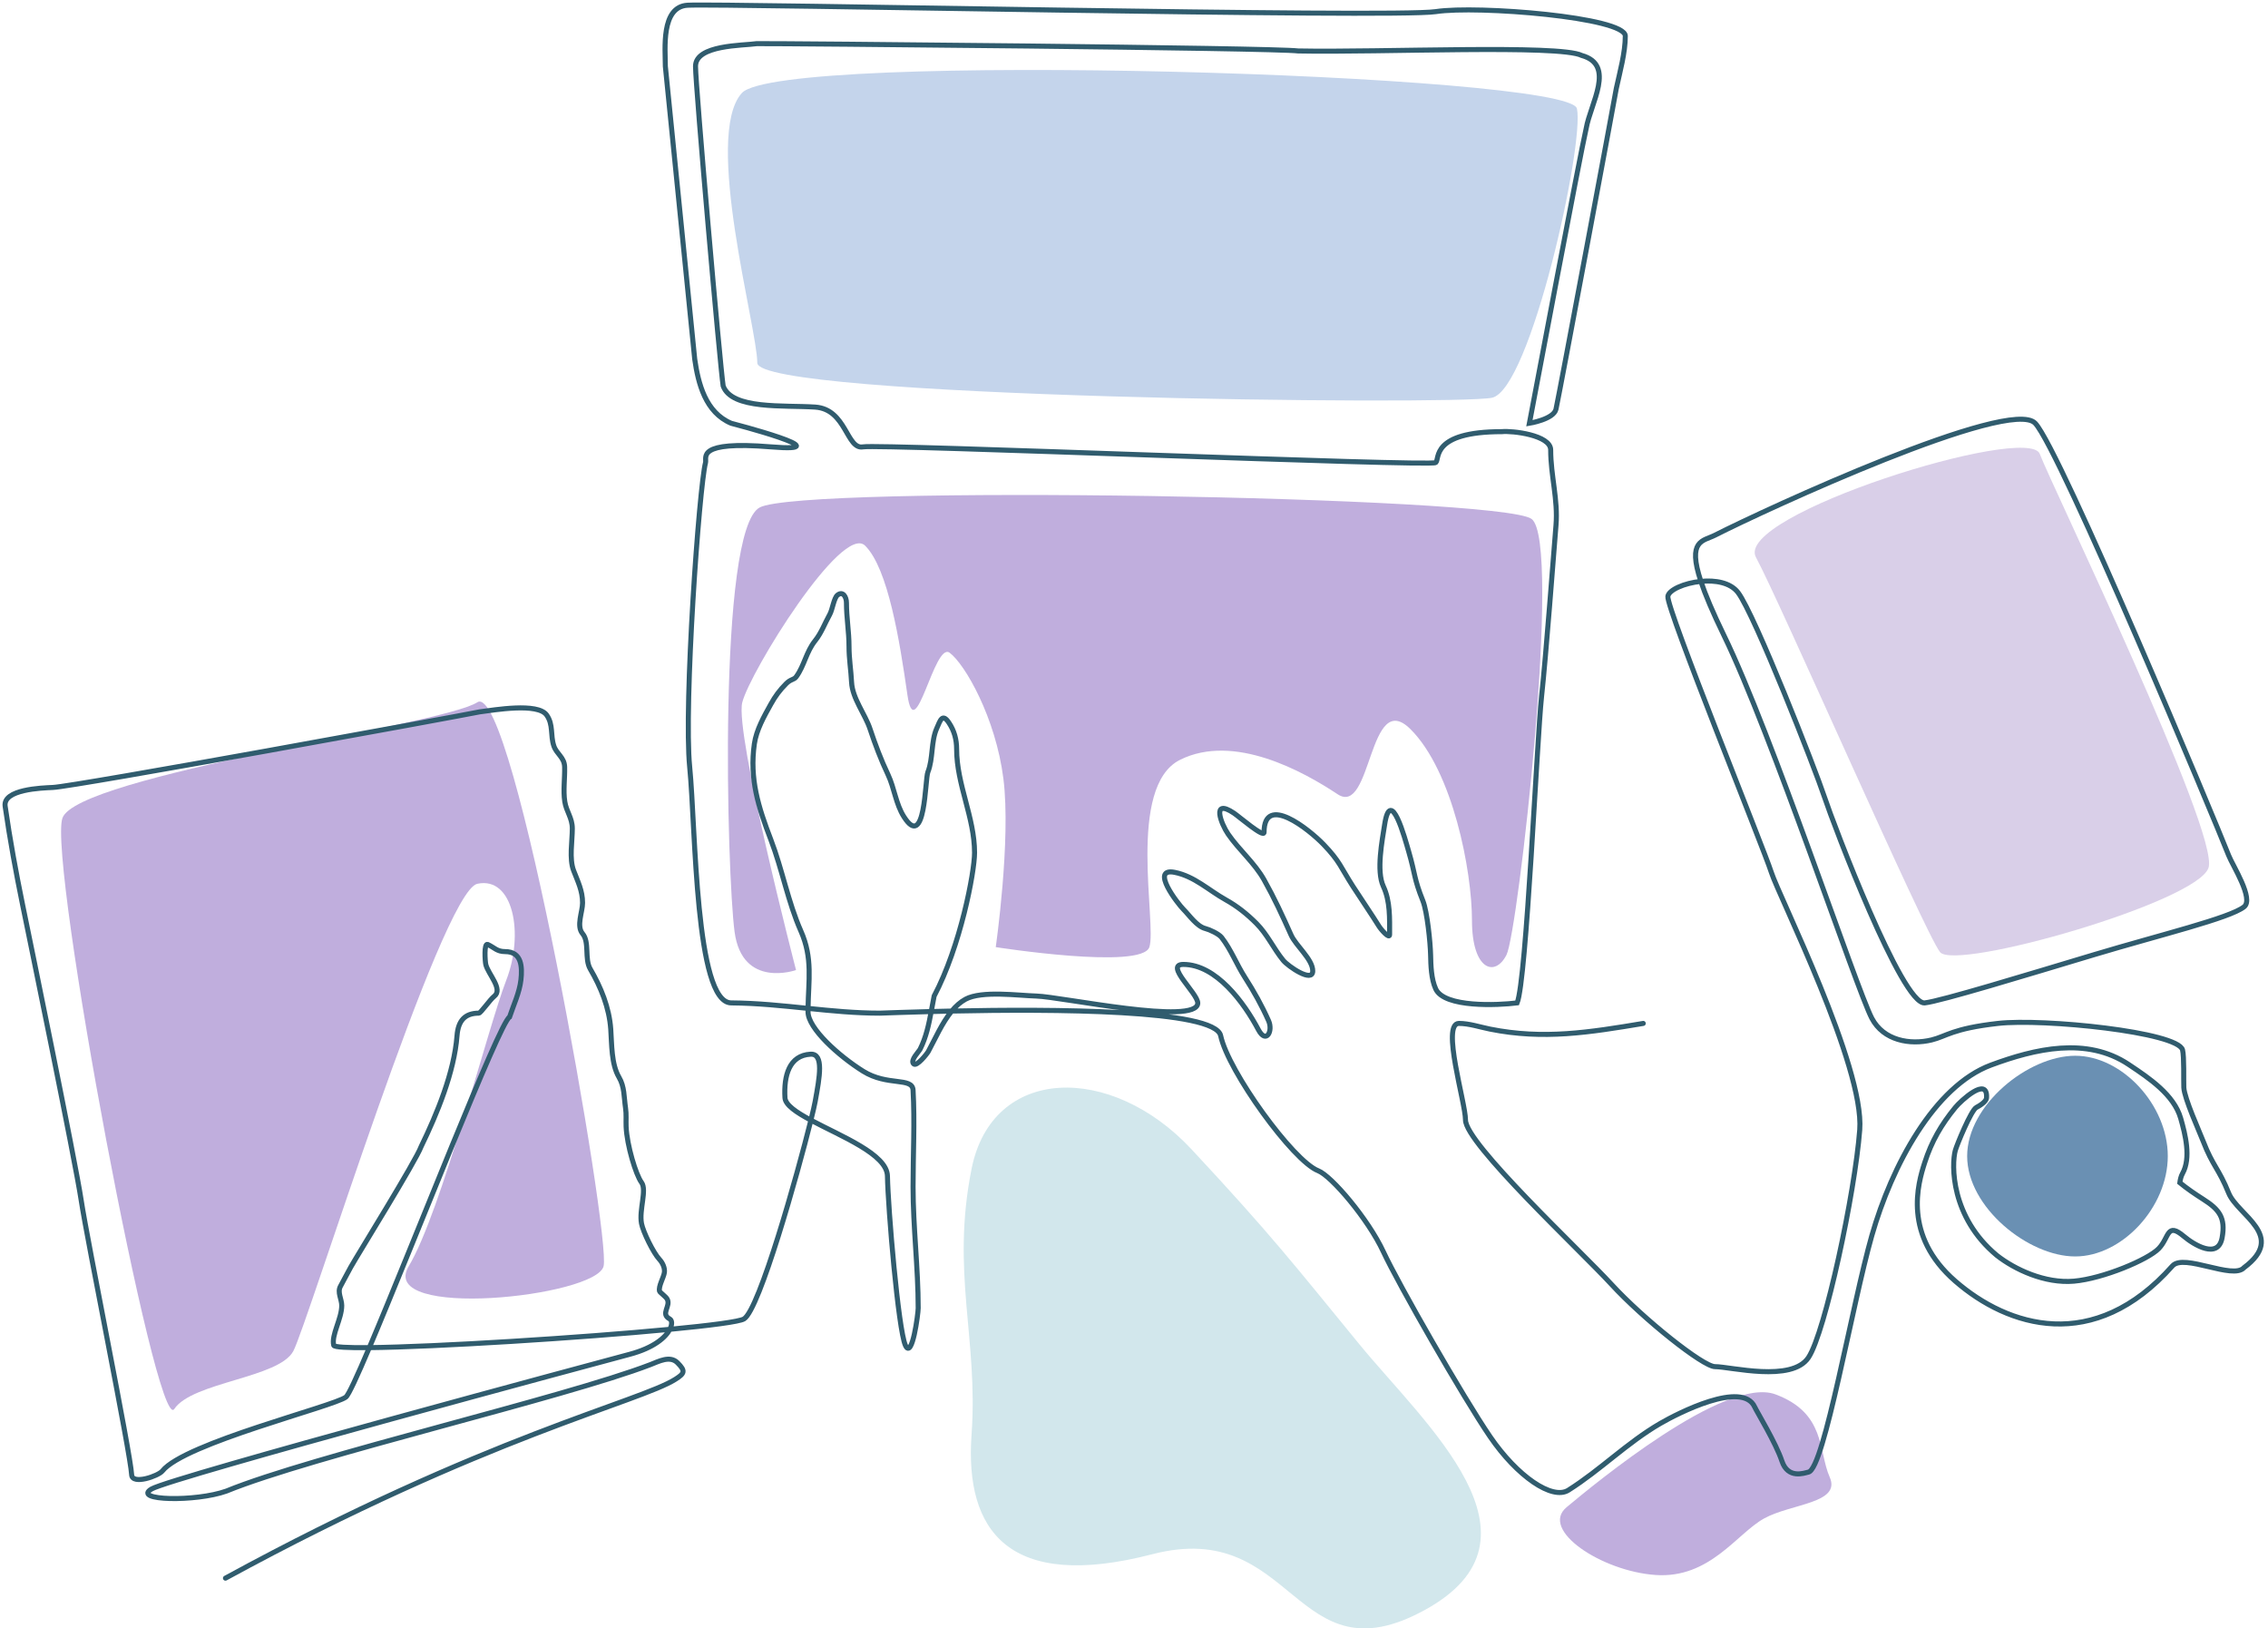 <svg width="450" height="323" viewBox="0 0 450 323" fill="none" xmlns="http://www.w3.org/2000/svg">
<path d="M352.289 276.582C342.306 272.851 316.2 294.494 310.824 298.971C305.449 303.449 317.736 311.658 328.486 312.405C339.237 313.151 344.607 304.195 349.985 301.21C355.363 298.225 365.343 298.225 363.04 293.001C360.736 287.777 362.272 280.314 352.289 276.582Z" fill="#C0AEDD"/>
<path d="M34.576 279.482C38.157 274.12 55.335 273.354 58.199 267.992C61.062 262.629 87.549 176.836 94.709 175.304C101.869 173.772 104.019 185.262 100.438 194.454C96.858 203.646 87.553 240.415 81.108 251.139C74.664 261.863 118.333 257.267 119.765 251.139C121.196 245.011 101.868 134.705 94.709 139.301C87.55 143.898 15.247 153.856 12.383 162.282C9.52 170.708 30.996 284.844 34.576 279.482Z" fill="#C0AEDD"/>
<path d="M404.716 90.032C402.435 83.951 343.84 102.195 348.406 110.557C352.971 118.919 381.884 185.053 384.93 188.854C387.976 192.654 435.917 178.971 438.197 172.13C440.478 165.289 406.998 96.114 404.716 90.032Z" fill="#D9CFE8"/>
<path d="M303.888 102.936C297.792 98.387 159.103 96.112 150.722 100.662C142.341 105.211 144.226 173.457 145.75 184.832C147.274 196.206 157.943 192.415 157.943 192.415C157.943 192.415 145.75 145.401 147.274 139.334C148.798 133.268 167.087 103.695 171.659 108.244C176.231 112.794 178.516 127.202 180.041 137.818C181.566 148.434 185.377 127.202 188.424 129.477C191.471 131.751 197.568 142.367 199.093 154.5C200.617 166.633 197.568 187.865 197.568 187.865C197.568 187.865 226.526 192.415 228.049 187.865C229.572 183.315 223.478 156.017 234.145 150.709C244.813 145.401 258.53 152.983 265.388 157.533C272.246 162.083 271.482 136.301 279.865 144.642C288.248 152.984 292.057 172.699 292.058 182.557C292.058 192.415 296.631 193.931 298.917 189.381C301.202 184.832 309.984 107.486 303.888 102.936Z" fill="#C0AEDD"/>
<path d="M312.882 21.535C311.348 14.607 154.859 9.988 147.188 18.456C139.517 26.923 150.256 65.046 150.256 71.974C150.255 78.902 288.335 80.442 296.006 78.902C303.677 77.363 314.416 28.463 312.882 21.535Z" fill="#C4D4EB"/>
<path d="M430.118 229.318C430.118 239.465 421.046 249.222 411.744 249.222C402.443 249.222 390.309 239.465 390.309 229.318C390.309 219.17 402.443 209.413 411.744 209.413C421.046 209.413 430.118 219.17 430.118 229.318Z" fill="#6A90B3"/>
<path d="M192.767 231.863C196.874 211.247 220.485 210.882 236.407 227.961C252.328 245.04 256.765 250.838 269.722 266.651C282.679 282.463 308.726 305.107 282.679 319.359C256.632 333.612 257.072 300.911 228.609 308.291C200.147 315.67 191.399 303.661 192.768 284.571C194.136 265.482 188.661 252.479 192.767 231.863Z" fill="#D2E7EC"/>
<path d="M132.904 263.677C132.09 265.254 129.773 267.339 124.964 268.622C120.635 269.777 34.011 293.039 30.066 295.348C26.121 297.657 38.83 297.939 44.924 295.76C61.922 288.802 111.931 277.264 129.066 270.669C130.696 270.042 132.933 268.817 134.427 270.311C136.072 271.958 135.812 272.435 134.029 273.57C126.989 278.054 96.252 284.934 44.734 313.034M132.904 263.677C133.429 262.661 133.33 261.856 132.872 261.613C130.96 260.6 133.171 259.07 132.364 257.656C132.086 257.17 130.93 256.351 130.867 256.13C130.589 255.158 131.7 253.39 131.827 252.371C131.938 251.479 131.448 250.445 130.838 249.799C129.645 248.535 127.586 244.326 127.28 242.678C126.775 239.964 128.391 236.039 127.28 234.539C126.169 233.039 124.385 227.177 124.23 223.46C124.179 222.232 124.302 221.009 124.117 219.786C123.781 217.556 123.935 215.582 122.818 213.681C121.28 211.064 121.396 207.16 121.18 204.128C120.875 199.853 119.236 195.826 117.113 192.202C115.934 190.189 117.013 186.886 115.588 185.193C114.307 183.67 115.588 180.885 115.588 179.088C115.588 176.673 114.649 174.858 113.809 172.673C112.914 170.344 113.555 166.819 113.555 164.363C113.555 162.205 112.366 160.998 112.058 158.994C111.719 156.785 112.09 154.357 112.03 152.126C111.977 150.183 110.431 149.585 109.884 147.943C109.18 145.83 109.818 143.753 108.472 141.838C106.699 139.317 98.057 140.836 95.191 141.195C90.838 142.086 14.915 155.994 10.475 156.196C8.291 156.295 0.54 156.548 1.021 159.922C1.957 166.475 3.177 173.071 4.516 179.625C5.594 184.895 14.905 230.072 16.113 238.099C17.32 246.125 25.896 288.256 26.121 292.533C26.229 294.59 31.42 292.771 32.221 291.77C36.63 286.254 66.215 278.967 68.63 277.117C69.158 276.713 70.882 272.953 73.282 267.308M132.904 263.677C115.251 265.364 86.508 267.171 73.282 267.308M132.904 263.677C140.958 262.907 146.703 262.163 147.614 261.613C150.679 259.763 158.27 232.79 160.893 222.191M73.282 267.308C81.862 247.125 99.074 202.853 101.101 201.726C101.892 199.351 103.081 196.861 103.36 194.35C103.648 191.758 103.515 188.754 100.225 188.754C98.598 188.754 98.121 187.972 96.78 187.341C95.983 186.966 96.25 190.726 96.384 191.297C96.839 193.233 99.889 196.197 98.051 197.628C97.223 198.272 95.386 200.963 95.001 200.963C92.228 200.963 90.907 202.477 90.68 205.429C90.123 212.676 86.743 220.874 83.563 227.417C82.526 230.269 71.054 248.739 69.584 251.355C68.879 252.607 68.246 253.889 67.55 255.142C66.885 256.34 67.805 257.681 67.805 258.957C67.805 261.61 65.707 264.814 66.216 266.848C66.308 267.22 68.971 267.352 73.282 267.308ZM160.893 222.191C161.315 220.486 161.609 219.204 161.734 218.52L161.737 218.506C162.639 213.571 163.482 208.963 160.83 209.103C156.588 209.326 155.493 213.357 155.747 217.751C155.83 219.18 158 220.645 160.893 222.191ZM160.893 222.191C166.893 225.397 176.004 228.952 176.08 233.267C176.193 239.663 178.223 263.655 179.639 266.842C180.974 269.848 182.181 260.548 182.181 259.466C182.181 251.509 181.164 243.409 181.164 235.387C181.164 228.904 181.517 222.581 181.164 216.225C181.018 213.605 176.079 215.499 171.25 212.479C166.421 209.458 160.322 203.978 160.322 200.709C160.322 200.477 160.324 200.247 160.327 200.019M160.327 200.019C160.401 194.502 161.294 190.052 158.91 184.684C156.38 178.988 155.198 172.415 152.951 166.568C150.452 160.064 148.687 154.47 149.675 147.547C150.074 144.757 151.62 142.06 152.951 139.662C153.833 138.073 154.699 136.895 156.001 135.592C156.945 134.648 157.502 134.909 158.006 134.208C159.605 131.985 159.943 129.326 161.734 127.085C162.988 125.516 163.62 123.7 164.643 121.857C165.174 120.9 165.458 118.61 166.168 118.042C167.239 117.184 167.947 118.398 167.947 119.568C167.947 122.546 168.455 125.258 168.455 128.216C168.455 130.721 168.842 132.893 168.964 135.338C169.124 138.538 171.64 141.62 172.635 144.608C173.679 147.742 174.777 150.66 176.194 153.652C177.473 156.355 177.718 159.441 179.357 162.018C183.661 168.787 183.507 154.63 184.101 153.143C185.168 150.474 184.699 147.092 185.852 144.495C186.554 142.914 186.956 141.376 188.281 143.365C189.334 144.946 189.806 146.675 189.806 148.565C189.806 155.596 193.364 162.132 193.364 169.14C193.364 172.99 190.567 187.71 185.344 197.572C185.135 198.592 184.955 199.619 184.764 200.643M160.327 200.019C155.28 199.503 150.223 198.962 145.072 198.928C137.927 198.881 138.049 164.363 136.842 152.126C135.635 139.888 138.724 96.503 139.989 91.758C140.259 90.742 138 87.406 152.951 88.638C167.902 89.87 145.072 83.958 145.072 83.958C139.978 81.812 138.532 76.074 137.841 71.24L132.013 13.148C132.013 9.77 131.095 1.333 136.43 1.036C143.484 0.644 276.543 3.58 284.865 2.308C293.187 1.036 322.482 3.439 322.482 7.141C322.482 10.419 321.4 14.302 320.703 17.513C320.147 20.728 309.424 78.029 308.729 81.16C308.281 83.177 303.449 83.958 303.449 83.958C303.449 83.958 313.695 29.702 314.714 25.508C315.565 20.507 320.617 12.886 313.841 11.002C309.426 8.781 273.81 10.438 257.572 10.106C252.724 9.48 154.984 8.603 150.152 8.657C147.402 9.058 138 8.869 138 13.148C138 17.134 142.874 72.596 143.482 76.556C145.199 81.279 155.521 80.335 161.734 80.747C167.947 81.16 167.947 89.244 171.25 88.638C174.553 88.032 283.824 92.591 284.865 91.758C285.697 91.092 283.812 85.619 298.016 85.619C299.99 85.411 307.675 86.269 307.675 89.244C307.675 94.387 309.154 99.091 308.729 104.193C308.16 111.028 306.786 129.641 305.863 138.176C304.941 146.711 302.867 194.464 301.019 198.928C297.219 199.404 286.577 199.906 284.865 196.158C283.965 194.189 283.895 191.503 283.848 189.376C283.796 186.99 283.185 180.854 282.321 178.692C280.476 174.075 280.868 173.582 279.499 168.885C278.76 166.35 275.926 155.771 274.726 163.572C274.246 166.698 273.046 172.75 274.472 175.81C275.864 178.795 275.715 182.162 275.715 185.391C275.715 186.309 274.047 184.45 273.569 183.667C272.516 181.942 269.571 177.575 268.437 175.81C265.98 171.984 265.875 170.892 262.611 167.501C259.763 164.541 250.806 157.332 250.806 165.098C250.806 166.275 245.825 161.954 244.819 161.283C240.276 158.252 242.278 163.425 243.69 165.466C245.903 168.666 248.911 171.138 250.806 174.51C252.839 178.127 254.451 181.625 256.172 185.475C257.125 187.606 260.465 190.278 260.465 192.597C260.465 195.046 255.557 191.653 254.619 190.506C252.666 188.117 251.477 185.356 249.281 183.158C247.441 181.317 245.496 179.753 243.181 178.466C239.858 176.619 236.994 173.82 233.099 173.04C228.084 172.036 233.683 179.248 234.822 180.388C235.987 181.554 237.468 183.756 239.143 184.175C239.997 184.389 241.827 185.231 242.391 185.956C244.258 188.359 245.358 191.294 246.994 193.841C248.804 196.659 250.369 199.47 251.71 202.489C252.617 204.532 251.22 207.159 249.677 204.241C246.862 198.921 241.32 191.297 234.794 191.297C230.978 191.297 237.651 197.017 237.651 198.956C237.651 203.503 210.47 197.705 205.658 197.572C202.041 197.471 194.805 196.458 191.585 198.193C190.547 198.752 189.646 199.575 188.842 200.547M160.327 200.019C165.055 200.502 169.774 200.963 174.555 200.963C176.122 200.911 179.837 200.771 184.764 200.643M184.764 200.643C184.291 203.191 183.757 205.721 182.576 208.085C182.304 208.629 180.557 210.304 181.277 211.024C181.885 211.633 183.945 209.008 184.186 208.566C185.526 206.106 186.9 202.893 188.842 200.547M184.764 200.643C186.047 200.609 187.411 200.577 188.842 200.547M188.842 200.547C208.661 200.131 241.084 200.204 242.193 205.429C243.69 212.479 256.544 230.278 261.538 232.221C264.176 233.248 271.453 241.783 274.472 248.275C277.492 254.766 290.288 277.117 295.654 284.971C301.019 292.824 307.983 297.603 311.185 295.585C317.552 291.574 322.826 286.179 329.401 282.358C332.901 280.324 345.735 273.758 348.153 279.08C348.606 280.077 352.344 286.181 353.552 289.805C354.759 293.43 357.989 292.182 358.828 291.996C361.941 291.304 367.435 258.957 371.395 245.083C375.355 231.208 383.794 215.427 395.061 211.251C403.71 208.045 414.008 205.577 422.342 211.137L422.561 211.284C426.369 213.823 431.341 217.138 432.678 221.821C433.584 224.995 434.768 229.654 433.045 232.758C432.726 233.332 432.596 233.957 432.505 234.593C433.936 235.76 435.438 236.79 437.14 237.874C440.338 239.91 441.616 241.54 440.896 245.504C440.105 249.858 435.303 246.911 433.299 245.222C429.88 242.34 430.454 245.44 428.329 247.652C426.2 249.868 417.235 253.623 411.501 254.124C405.768 254.626 399.754 251.811 396.191 249.009C387.04 241.406 387.184 230.981 387.959 228.187C388.25 227.138 391.08 220.226 392.124 219.673C392.737 219.348 394.111 218.54 394.157 217.751C394.414 213.385 389.051 218.337 387.959 219.673C385.165 223.091 383.256 226.375 381.888 230.603C380.519 234.832 377.538 245.061 387.959 254.124C398.38 263.188 415.451 268.662 431.04 251.1C433.299 248.555 443.046 253.916 445.246 251.439C453.757 245.083 443.994 241.091 442.196 236.645C440.213 231.743 439.057 231.331 437.14 226.375C436.384 224.419 433.405 217.88 433.299 215.716C433.236 214.411 433.381 209.53 433.045 208.252C432.116 204.72 405.465 201.98 396.416 202.998C387.368 204.016 386.158 205.575 383.256 206.276C378.985 207.308 373.715 206.413 371.395 201.98C368.332 196.128 351.515 145.483 342.082 126.094C339.811 121.425 338.347 117.94 337.477 115.319M337.477 115.319C334.736 107.055 337.899 107.367 340.271 106.159C350.316 101.041 398.845 78.672 403.816 83.958C408.786 89.244 439.732 163.377 442.196 169.677C442.974 171.667 447.259 178.312 445.246 179.88C442.332 182.148 428.724 185.391 415.451 189.376C402.178 193.36 385.049 198.595 381.888 198.928C377.424 199.398 363.814 163.572 362.003 158.111C360.192 152.651 348.153 121.865 344.849 117.533C343.325 115.535 340.312 115.041 337.477 115.319ZM337.477 115.319C334.165 115.644 331.095 117.025 330.926 118.296C330.613 120.657 349.942 168.291 351.457 173.04C352.973 177.789 369.951 211.576 368.995 224.11C368.039 236.645 362.133 264.264 358.828 269.266C355.523 274.268 343.331 271.078 340.271 271.078C337.901 271.078 326.041 261.613 319.747 254.766C313.454 247.919 290.772 226.808 290.772 222.144C290.772 218.715 285.922 202.998 289.468 202.998C291.495 202.998 293.656 203.729 295.654 204.129C306.274 206.255 315.304 204.789 326.041 202.998" stroke="#305C6E" stroke-linecap="round"/>
</svg>
